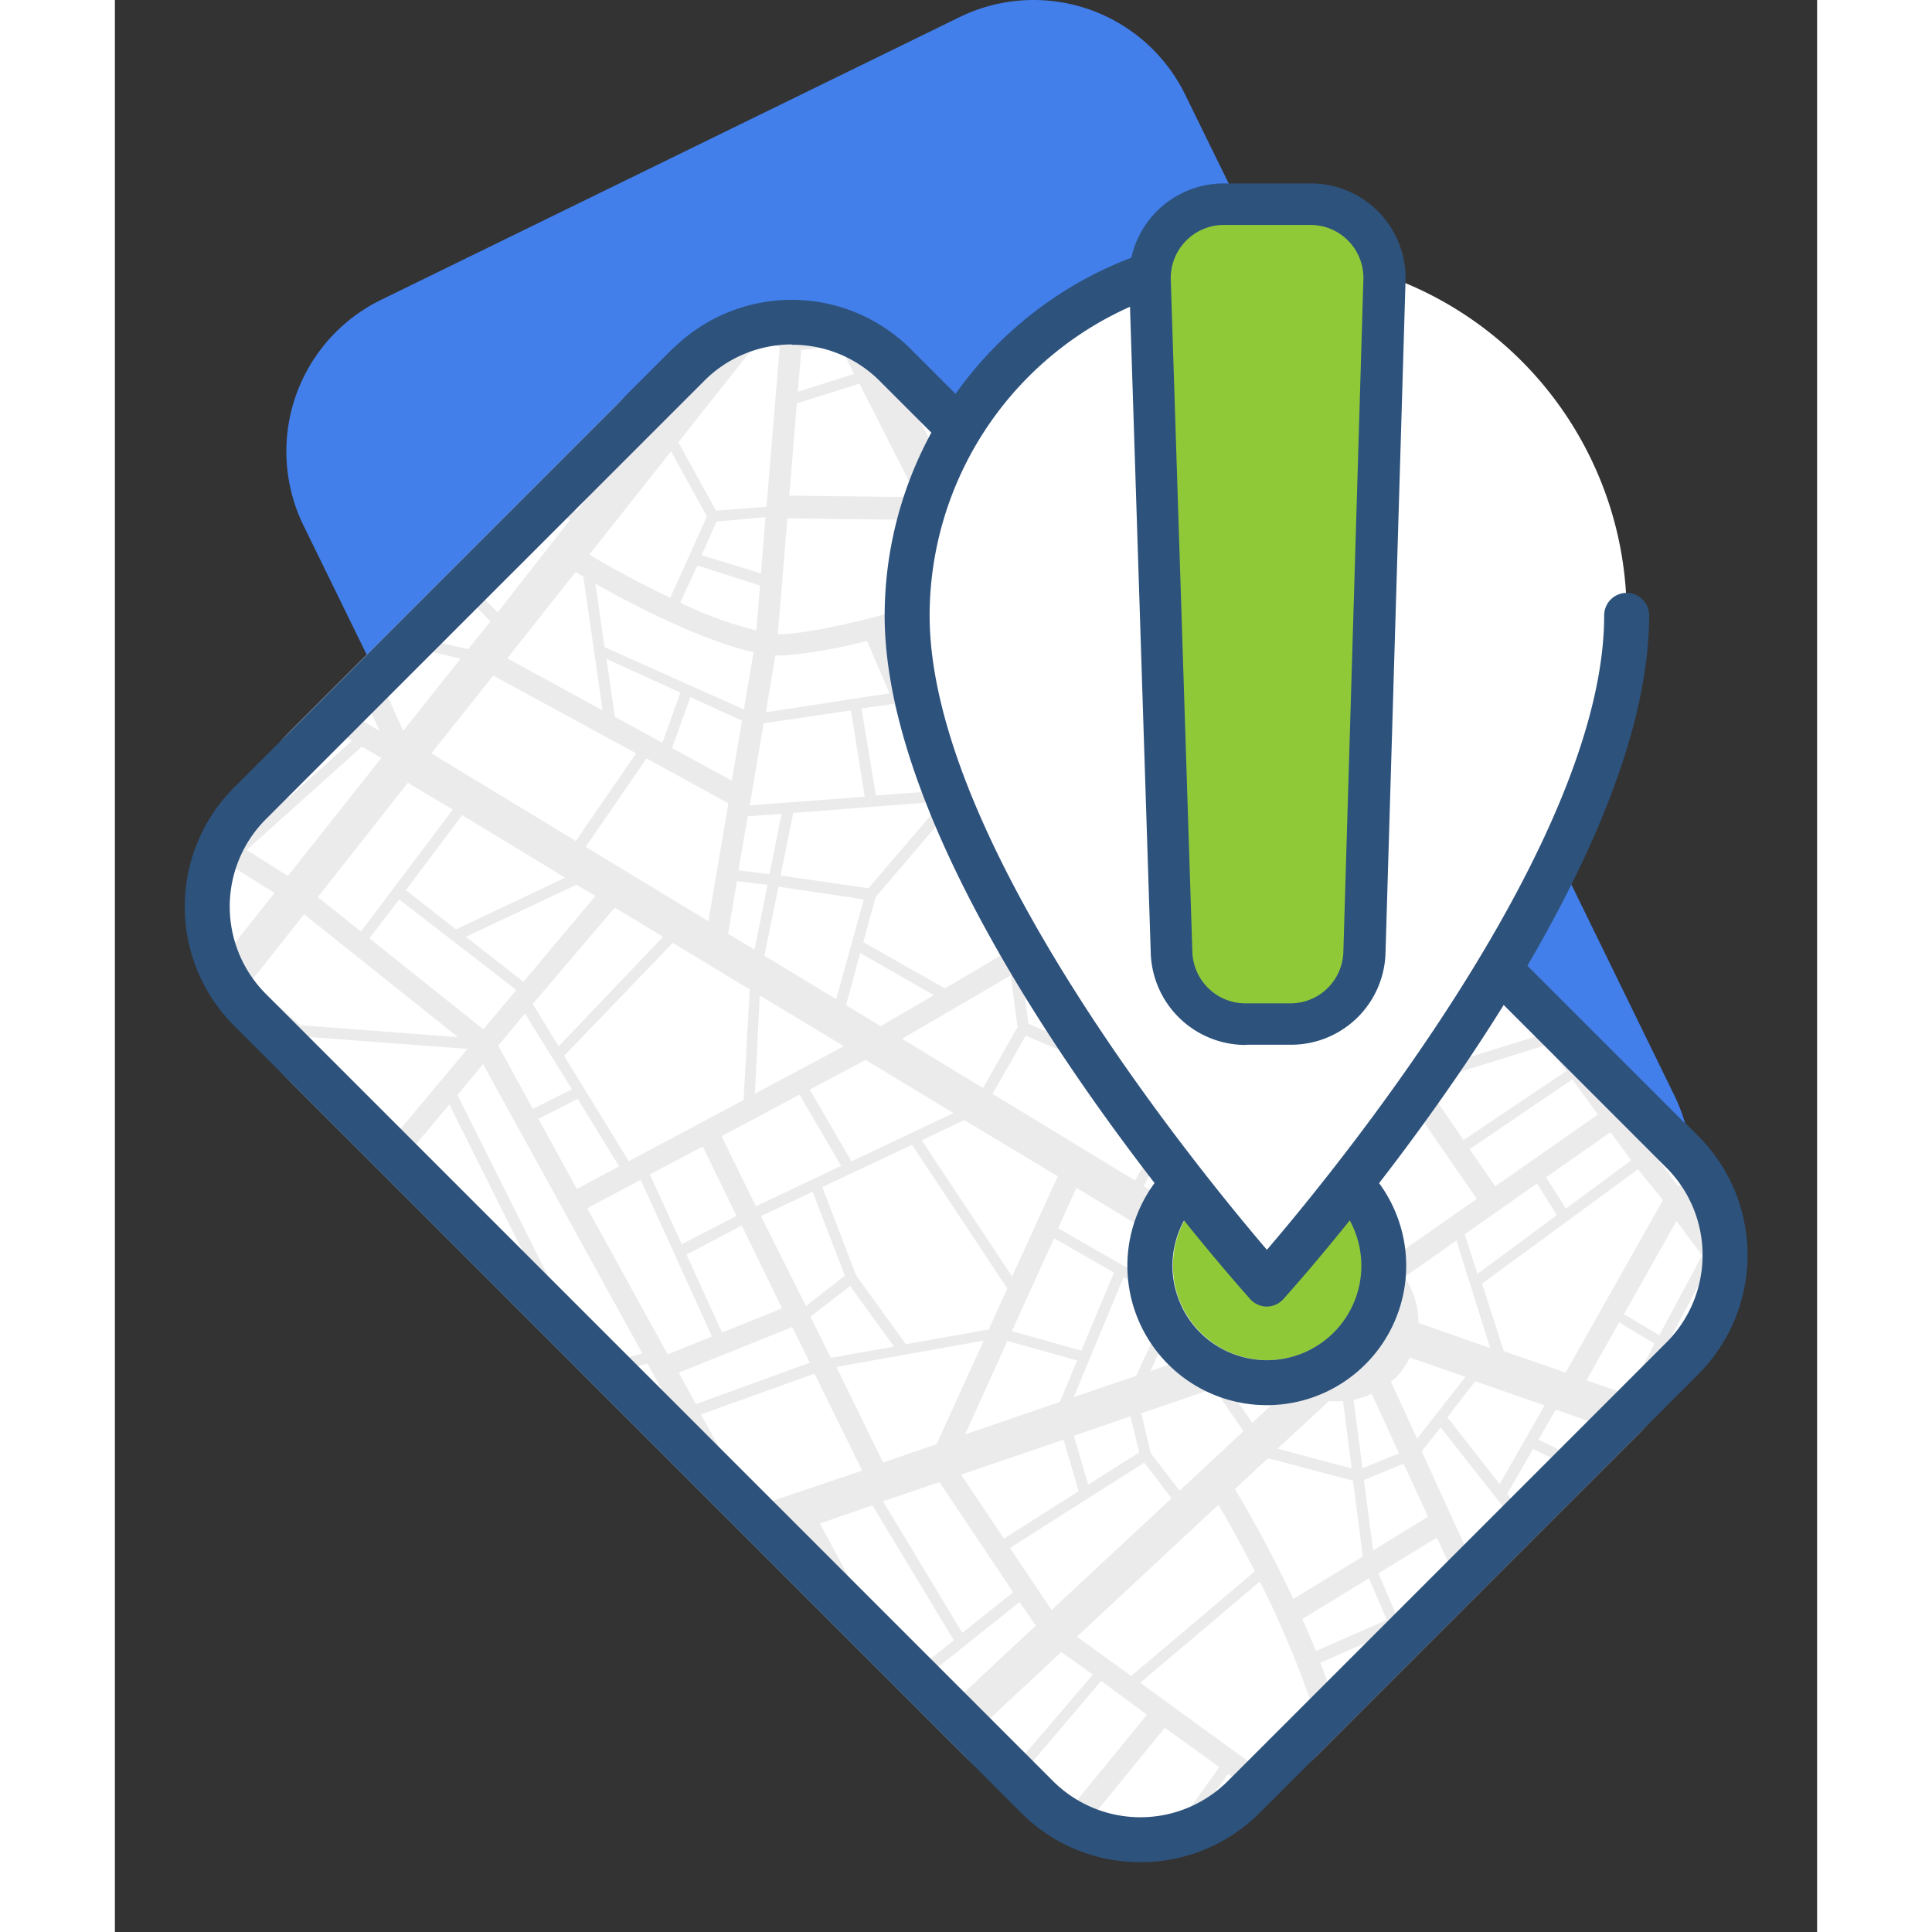 <svg id="logo_sansnom" xmlns="http://www.w3.org/2000/svg" width="835.525" height="835.525" viewBox="0 0 736.144 835.525">
  <rect x="0" y="0" width="736.144" height="835.525" fill="#333333" stroke="none"/>
  <g id="Rectangle_1656" data-name="Rectangle 1656" transform="translate(0 99.381)">
    <rect id="Rectangle_2582" data-name="Rectangle 2582" width="413.857" height="627.203" rx="108" transform="translate(0 292.642) rotate(-45)" fill="#fff"/>
  </g>
  <g id="Intersection_4" data-name="Intersection 4" transform="translate(37.911 135.049)">
    <path id="Tracé_9959" data-name="Tracé 9959" d="M450.053,656.967,426.472,639.9l-38.216,46.87a63.885,63.885,0,0,1-8.7-4.473l39.188-48.037-19.789-14.586-38.9,45.752-3.306-3.306,38.6-45.217-13.662-9.724-41.473,38.653L329.037,634.65l41.619-38.9-7-10.21-46.627,37.243-31.895-31.895,1.8-1.507-18.67-34.666-14.586,4.862-19.448-19.448-31.506-57.761-20.518,5.64-12.544-12.544-14.586-29.172-10.4,4.279-3.647-3.647,11.863-4.862-35.833-71.715L93.131,398.938l-6.612-6.758,38.362-45.849-72.4-5.445-7.974,9.724L41.2,347.3l7-8.411L28.174,321l-4.862,6.418a72.924,72.924,0,0,1-8.12-15.267l.827-1.07-1.653-1.216a73.873,73.873,0,0,1-2.139-7.488l6.71,4.862,22.511-28.346L22.971,267.323c-2.82,3.744-7.536,10.113-12.641,17.017a69.387,69.387,0,0,1,.729-8.995l7.925-10.551-4.619-2.917a70.056,70.056,0,0,1,3.7-8.8l7.244,4.57,18.719-16.871-10.988-7.682,3.4-3.452,11.183,8.022,27.422-24.65-13.808-8.265,6.9-6.953,18.767,10.988-9.384-20.518,7.1-7.147,12.5,27.665,24.8-31.214-26.887-6.418,3.938-3.89,26.158,6.223,9.724-12.009-14.878-15.121,3.4-3.4,14.586,14.586,31.214-39.917-11.62-9.384,3.306-3.355,11.183,8.995,17.795-22.414-8.9-6.612,6.807-6.807,8.022,5.932,20.177-25.428L211.084,54.8l3.452-3.452,4.522,3.355L233.643,36.57a72.444,72.444,0,0,1,31.506-8.8,19.449,19.449,0,0,0,8.071,0,72.541,72.541,0,0,1,27.033,7.05l16.969,33.451,13.468-8.8,3.452,3.4L319.556,72.6l18.233,35.979L360.98,92.921l-8.12-11.474,18.622,18.622L397.446,141.1l.583-14.586,4.57,4.57-.681,15.559,18.135,1.945,5.3,5.3-21.247-2.285,16.142,25.526,5.883-22.463,7.828,7.828-12.4,46.287,34.52-23.678,11.329,11.377-1.653,1.118,27.762,89.9L524.1,267.128l-32.965-46.967,19.448,19.448,17.406,24.651,4.376-2.917,35.493,35.444,6.223,8.509,1.361-.875,7,6.855-2.431,1.6,17.5,23.678,6.175-4.084,3.4,3.4-6.807,4.473,21.393,29.172,11.085-7.731,6.856,6.855L627.372,377.2l21.053,28.443L663.4,394.417a71.556,71.556,0,0,1,4.862,8.363l-14.343,10.21,21.2,28.589a73.666,73.666,0,0,1-2.334,12.593l-10.7-14.586-31.068,58.344,8.363,2.917-12.447,12.447-31.36-10.94-7.536,12.933,24.8,12.107-3.5,3.5L585.7,519.371l-11.183,19.448,11.961,15.121-3.4,3.4-37.34-47.308-8.168,10.356,25.817,56.5-7.147,7.147-12.107-26.352-25.283,15.461,14.586,34.034-3.6,3.6-5.348-12.447L493.714,611.8c3.355,8.509,6.418,17.212,9.141,25.963L494.93,645.1a421.886,421.886,0,0,0-27.373-68.409l-51.732,43.758,60.143,43.758-6.758,6.807L453.8,659.933l-22.754,31.652a61.094,61.094,0,0,1-6.564.972ZM277.3,551.606l36.563,67.582,21.393-17.114L300.01,543.73Zm111.146,48.912,23.484,17.017,53.482-45.265c-6.321-12.4-11.961-22.365-15.753-28.783Zm97.484-7.633c2.042,4.473,3.987,9.092,5.883,13.857l30.631-13.468-7.682-17.99ZM304.581,541.979l34.326,56.886,21.976-17.552-31.846-47.648Zm54.941,20.177L377.511,589l51.878-48.329-11.815-15.413Zm97.241-25.477a517.217,517.217,0,0,1,25.283,47.551h0l30.047-18.379-4.23-32.77-36.757-9.724Zm55.816-3.89,3.987,30.436,23.727-14.586-10.551-22.9Zm-174.207-2.334L356.9,558.121,389.229,537.6l-6.564-22.268ZM225.864,504.4l22.171,40.355,47.551-16.045L274.971,486.8Zm190.446-.486,4.036,17.163,12.5,16.337,27.665-25.769-12.739-18.476Zm-29.172,9.724,6.223,21.15,22.025-13.954-3.744-15.607Zm161.517-8.022,22.609,28.929,19.448-34.034-30-10.453ZM475.19,519.225l32.089,8.557-3.744-29.172a31.2,31.2,0,0,1-6.029,0Zm32.916-21.2,3.841,29.658,15.8-6.466L515.934,495.45a31.607,31.607,0,0,1-7.828,2.625ZM284.452,483.878l20.177,41.327,23.143-7.925,20.372-44.78ZM525.9,488.74a12.15,12.15,0,0,1-1.653,1.507L535.576,514.9l20.907-26.741-24.018-8.363a34.815,34.815,0,0,1-6.807,9.432ZM340.122,513.05,381.109,499l7.439-17.941L358.4,472.647ZM452.678,491.22l11.62,16.823,17.066-15.948a22.8,22.8,0,0,1-4.327-3.744,37.52,37.52,0,0,1-3.6-4.23Zm-236.392-4.862,7.39,13.614,49.253-17.941-7.585-15.413Zm170.8,10.551,26.936-9.141,14.586-31.409-19.934-11.426Zm221.758-7.244,17.747,6.175,11.669-22.025-15.315-9.189ZM563.679,447.85l9.384,29.172,26.741,9.287,42.105-74.584L631.067,398.4ZM420.2,485.677l47.259-16.19a34.036,34.036,0,0,1,.972-15.121l-26.012-15.8ZM120.552,366.314l58.782,117.516,21.2-5.786-68.9-125.149Zm367.765,84.891a18.816,18.816,0,0,0,0,26.6h0a18.816,18.816,0,1,0,0-26.6ZM273.221,462.1l8.8,17.844,27.325-4.862-18.962-26.206Zm-96.511-46.87,34.764,63.207,19.156-7.731L199.8,402.925Zm183.639,53.142,30,8.46L404.5,443.085l-25.915-14.878ZM567.18,475.71l-14.586-46.481-22.511,15.753a34.325,34.325,0,0,1,6.029,19.837h0ZM278.374,406.134l14.586,38.118,21.539,29.8,35.785-6.369,8.071-17.7L317.173,387.8l-38.9,18.33Zm346.664,54.892,15.267,9.141,18.524-34.521-11.085-14.878Zm-405.4-25.72L235,469l25.963-10.453-17.455-35.833Zm32.187-16.677,19.448,38.9L288.1,444.4l-13.954-36.271Zm128.5,5.251,49.933,28.637,7.585-16.045-49.593-30.047Zm-59.074-38.167,39.188,59.074,19.74-43.369-40.452-24.31-18.476,8.8Zm234.934,40.792,5.494,17.114,34.326-25.38-8.557-13.711ZM417.38,405.6l58.344,35.347,1.021-1.021a34.468,34.468,0,0,1,7.633-5.64l-27.714-54.649L436.2,370.69Zm94.226,26.061a34.035,34.035,0,0,1,11.572,6.272l38.216-26.741-34.715-50.273ZM203.791,400.64l13.76,30.145c4.862-2.528,17.163-8.8,23.678-12.252l-14.586-30Zm303.2,29.853,16.045-74.924-2.723-3.89-44.828,29.464,24.7,48.62h.973a36.073,36.073,0,0,1,6.029.535Zm84.405-28.638,8.509,13.565,28.3-20.907L619.2,382.359ZM234.762,384.109,249.64,414.4l36.854-17.5L268.5,366.119Zm-79.2-7.536,16.628,30.29,18.281-9.724-17.892-29.172ZM558.282,389.7l11.085,16.045,44.39-31.02-11.037-15.218Zm-206.3-23.921,61.651,37.486,18.33-34.375-65.638-28.3Zm-79.057-1.848,18.038,31.02,44.1-20.858-37.973-23ZM166.693,349.345,194.65,394.9l49.641-26.45,2.674-47.842-33.3-20.129Zm371.995,11.717,16.969,24.7L600.1,355.909l-8.411-11.328ZM393.459,347.012l60.192,25.963L412.275,290.9Zm55.476-18.427L471.2,372.343l43.758-28.783-28.054-40.744ZM138.2,344.921l14.975,27.373,16.92-8.509-20.372-32.721Zm111,20.761,38.459-20.518-36.368-21.976Zm63.644-23.727,35.007,21.3L362.779,336.9l-2.917-22.365Zm215.631,4.376,7.244,10.551,52.8-16.434-16.677-22.463ZM153.128,326.883l11.183,18.33,45.168-47.356-20.858-12.641Zm211.207-15.267,3.16,23.824,21.587,9.384L408.531,285.7ZM31.188,317.207l21.3,18.865,68.36,5.2-66.61-53.142Zm463.693-19.448L523.032,338.6l43.175-28.2-29.8-40.355Zm-412.4.729,49.3,39.382,14.246-17.017L95.367,281.714Zm206.1,28.929,14.975,9.092,23.046-13.419-31.846-18.184Zm-35.3-21.393,31.068,18.816,11.96-43.126c-7.682-1.216-30-4.473-36.9-5.543Zm48.134-25.331-5.348,19.448,35.3,20.032,24.019-14.149L330.4,246.708Zm125.83,5.154,17.357,34.034,44.828-29.95-2.139-6.807ZM124.2,297.856,149.093,317.3l31.117-37.1-8.168-4.862Zm113.383-1.313,11.426,6.855,5.64-28.005-13.225-1.6ZM351.645,272.72,363.8,301.406l22.414-13.079L371.628,262.8ZM60.166,280.693l18.67,14.878,39.723-52.753L99.111,231.246Zm38.07-3.015,21.733,16.969,47.162-22.365-44.536-27.033Zm77.793-18.719,53.045,32.187,8.654-51-35.4-19.448Zm200.219,1.75,14.2,25.185,14.878-8.654-12.5-24.7Zm27.908-20.81,20.955,41.279,27.714-1.118L437.46,216.855Zm37.292-25.72,15.948,65.638,28.443-1.118-24.31-78.279Zm-175.666,30.1-5.494,27.082,38.021,5.494,30-35.1-.972-2.237ZM29.389,260.321l17.844,11.231,40.4-51.051-8.411-4.862Zm216.7-14.586L242.1,269.122l13.419,1.653,5.2-26.061Zm85.183-21.344,18.476,43.758,40.7-20.032-20.42-40.355Zm-222-5.883,62.477,37.924,26.061-37.924-61.748-33.6Zm143.722-12.982-6.029,35.493,49.739-3.744-5.98-37.34Zm42.3-6.466,6.223,37.681,23.921-1.8-16.093-37.827Zm-81.925,17.163,25.818,14.1,4.473-25.915L221.294,194.2Zm155.148-46.044,28.1,55.525,12.836-8.8,8.752-33.3c-3.744-5.834-11.426-18.038-19.934-31.506ZM318.438,194.2l11.183,25.866,38.313-16.142L354.66,177.813Zm-129.816,8.509,20.566,11.231,7.779-21.685-31.944-14.586Zm65.3-1.945,53.483-8.217-9.724-22.657a216.171,216.171,0,0,1-34.764,6.223,43.76,43.76,0,0,1-4.862,0ZM142.091,177.424l41.23,22.511-8.314-57.858-3.355-1.945Zm42.057-4.862,60.289,26.984,4.181-24.8c-22.025-4.862-51.1-19.837-68.36-29.561ZM307.06,167.7l9.481,22.414,35.882-16.531-8.217-16.969c-7.925,2.577-21.976,6.856-36.854,10.842Zm-47.94-.778a23.592,23.592,0,0,0,3.209,0c21.685-1.507,60.435-13.225,77.306-18.573l-15.559-30.728-60.824-.729Zm82.655-49.5,24.748,48.62L395.7,148.154c-11.863-18.865-24.6-38.9-29.9-47.259Zm-124.857,35.93a168.856,168.856,0,0,0,32.916,12.009l1.556-19.448-27.082-8.655Zm-39.285-20.81c7.779,4.862,20.907,11.961,34.958,18.719l15.85-35.2-15.51-28.151Zm54.99-14.294-6.467,14.586,25.672,7.876,1.945-24.31ZM216.092,83.975l16.288,29.561,21.831-1.653,5.737-69.138a35.2,35.2,0,0,1-8.363-3.549Zm51.246-16.823L264.08,107.07l55.281.681L294.419,58.644Zm1.945-23.143-1.507,18.135,24.31-7.731-7.147-14.246a35.347,35.347,0,0,1-15.753,3.841Z" transform="translate(-10.33 -27.77)" fill="#d8d8d8" opacity="0.5"/>
  </g>
  <circle id="Ellipse_229" data-name="Ellipse 229" cx="40.841" cy="40.841" r="40.841" transform="translate(457.554 506.557)" fill="#90c938"/>
  <path id="Tracé_9960" data-name="Tracé 9960" d="M152.928,119.628a40.841,40.841,0,1,1-40.841,40.841,40.841,40.841,0,0,1,40.841-40.841m0-19.448a60.289,60.289,0,1,0,60.241,60.289A60.289,60.289,0,0,0,152.928,100.18Z" transform="translate(345.273 386.929)" fill="#2d527c"/>
  <g id="Rectangle_1658" data-name="Rectangle 1658" transform="translate(30.22 129.522)">
    <path id="Tracé_9961" data-name="Tracé 9961" d="M422.03,702.441A72.59,72.59,0,0,1,370.444,681.1L30.1,340.754a72.931,72.931,0,0,1,0-103.124l189.62-189.62a72.931,72.931,0,0,1,103.173,0L663.236,388.353a72.931,72.931,0,0,1,0,103.124L473.617,681.1A72.59,72.59,0,0,1,422.03,702.441ZM271.307,46.066a53.482,53.482,0,0,0-37.827,15.656L43.861,251.341a53.482,53.482,0,0,0,0,75.653L384.2,667.337a53.483,53.483,0,0,0,75.653,0l189.62-189.62a53.482,53.482,0,0,0,0-75.653L309.134,61.722a53.191,53.191,0,0,0-37.973-15.51Z" transform="translate(-8.748 -26.633)" fill="#2d527c"/>
  </g>
  <g id="Groupe_2607" data-name="Groupe 2607" transform="translate(74.152)">
    <path id="Tracé_9962" data-name="Tracé 9962" d="M126.72,115.3l75.264,75.264a74.972,74.972,0,0,0-4.424-11.62L147.53,76.45C141.16,89.578,134.159,102.608,126.72,115.3Z" transform="translate(402.932 295.283)" fill="#427fea"/>
    <path id="Tracé_9963" data-name="Tracé 9963" d="M314.155,177.294a155.586,155.586,0,0,1,126.413-66.8L406.534,41.011A72.931,72.931,0,0,0,308.807,7.463L58.8,129.646a72.931,72.931,0,0,0-33.548,97.727L52.529,283.14,142.574,193.1l42.105-42.105c.729-.681,1.459-1.264,2.139-1.945a72.931,72.931,0,0,1,101.033,1.945Z" transform="translate(-17.784 0.006)" fill="#427fea"/>
  </g>
  <path id="Tracé_9964" data-name="Tracé 9964" d="M228.585,22.71A155.585,155.585,0,0,0,73,178.3c0,116.689,155.585,289.194,155.585,289.194S384.171,295.082,384.171,178.3a154.809,154.809,0,0,0-12.447-61.019m0,0A155.585,155.585,0,0,0,228.585,22.71" transform="translate(269.615 87.737)" fill="#fff"/>
  <path id="Tracé_9965" data-name="Tracé 9965" d="M236.309,485.035a9.723,9.723,0,0,1-7.2-3.209C222.793,474.679,71,305.285,71,186.117A165.99,165.99,0,0,1,140.138,51.633h0A164.289,164.289,0,0,1,236.309,20.71a9.724,9.724,0,1,1,0,19.448,144.84,144.84,0,0,0-84.94,27.276h0A146.493,146.493,0,0,0,90.448,186.117c0,97.533,115.619,238.921,145.861,274.365C266.7,425.038,382.171,283.649,382.171,186.117a9.724,9.724,0,0,1,19.448,0c0,119.169-151.744,288.562-158.211,295.709A9.723,9.723,0,0,1,236.309,485.035Z" transform="translate(261.891 80.013)" fill="#2d527c"/>
  <path id="Tracé_9966" data-name="Tracé 9966" d="M155.923,372.35H136.475a31.9,31.9,0,0,1-32.284-30.874L94.613,51.115a31.944,31.944,0,0,1,31.9-32.965h37.729a31.895,31.895,0,0,1,31.895,32.867l-8.654,290.556a31.944,31.944,0,0,1-31.554,30.777Z" transform="translate(353.022 70.126)" fill="#90c938"/>
  <path id="Tracé_9967" data-name="Tracé 9967" d="M142.992,388.888a41.084,41.084,0,0,1-40.89-39.577L92.767,58.561a40.938,40.938,0,0,1,40.89-42.251h37.729a40.938,40.938,0,0,1,40.89,42.251l-8.655,290.555a40.841,40.841,0,0,1-40.452,39.674H143.721ZM133.657,34.251a23,23,0,0,0-22.9,23.678l9.335,290.8a23,23,0,0,0,22.9,22.171h19.74a22.9,22.9,0,0,0,22.657-22.22l8.655-290.555a22.9,22.9,0,0,0-22.657-23.873Z" transform="translate(345.874 63.02)" fill="#2d527c"/>
</svg>
